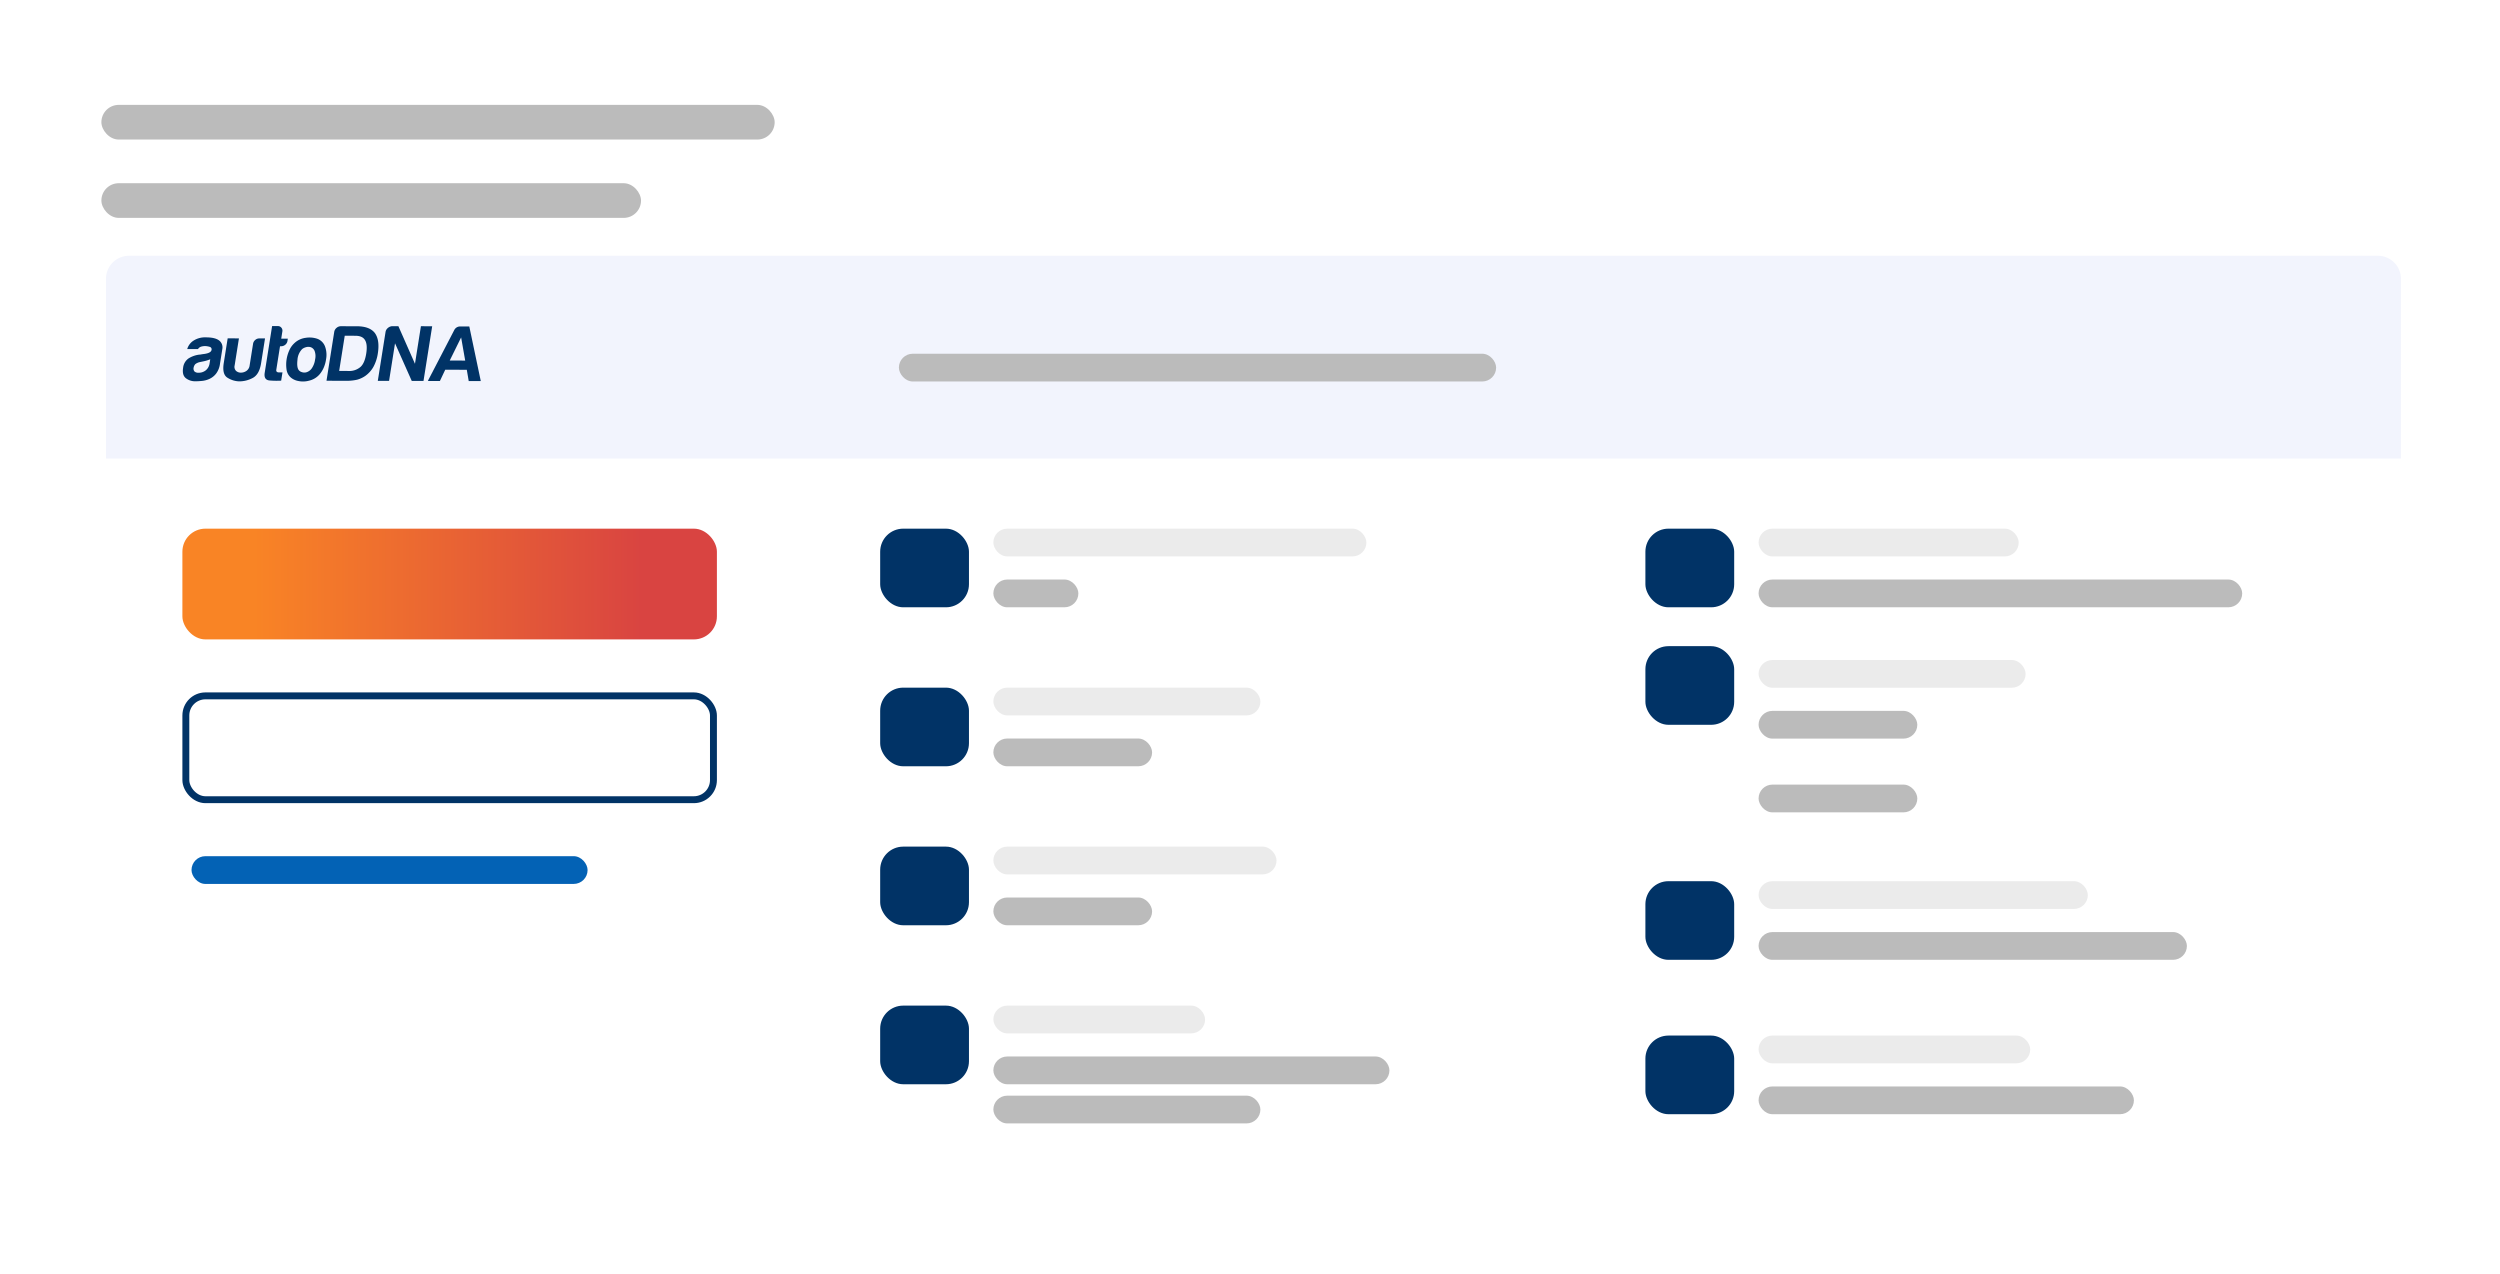 <svg xmlns="http://www.w3.org/2000/svg" xmlns:xlink="http://www.w3.org/1999/xlink" width="1085" height="553" viewBox="0 0 1085 553">
  <defs>
    <filter id="Rectangle_22995" x="35" y="104" width="1016" height="421" filterUnits="userSpaceOnUse">
      <feOffset dy="3" input="SourceAlpha"/>
      <feGaussianBlur stdDeviation="3" result="blur"/>
      <feFlood flood-opacity="0.161"/>
      <feComposite operator="in" in2="blur"/>
      <feComposite in="SourceGraphic"/>
    </filter>
    <filter id="Rectangle_22961" x="0" y="0" width="1085" height="553" filterUnits="userSpaceOnUse">
      <feOffset dy="3" input="SourceAlpha"/>
      <feGaussianBlur stdDeviation="3" result="blur-2"/>
      <feFlood flood-opacity="0.161"/>
      <feComposite operator="in" in2="blur-2"/>
      <feComposite in="SourceGraphic"/>
    </filter>
    <filter id="Rectangle_22997" x="37" y="105" width="1014" height="420" filterUnits="userSpaceOnUse">
      <feOffset dy="3" input="SourceAlpha"/>
      <feGaussianBlur stdDeviation="3" result="blur-3"/>
      <feFlood flood-opacity="0.161"/>
      <feComposite operator="in" in2="blur-3"/>
      <feComposite in="SourceGraphic"/>
    </filter>
    <linearGradient id="linear-gradient" x1="0.133" y1="0.5" x2="0.862" y2="0.5" gradientUnits="objectBoundingBox">
      <stop offset="0" stop-color="#f98425"/>
      <stop offset="1" stop-color="#d94441"/>
    </linearGradient>
    <clipPath id="clip-path">
      <rect id="Rectangle_22994" data-name="Rectangle 22994" width="129.304" height="24.046" fill="#013366"/>
    </clipPath>
  </defs>
  <g id="Group_82285" data-name="Group 82285" transform="translate(17466 -5621)">
    <g transform="matrix(1, 0, 0, 1, -17466, 5621)" filter="url(#Rectangle_22995)">
      <rect id="Rectangle_22995-2" data-name="Rectangle 22995" width="998" height="403" rx="10" transform="translate(44 110)" fill="#fff"/>
    </g>
    <g transform="matrix(1, 0, 0, 1, -17466, 5621)" filter="url(#Rectangle_22961)">
      <rect id="Rectangle_22961-2" data-name="Rectangle 22961" width="1067" height="535" rx="10" transform="translate(9 6)" fill="#fff"/>
    </g>
    <g transform="matrix(1, 0, 0, 1, -17466, 5621)" filter="url(#Rectangle_22997)">
      <rect id="Rectangle_22997-2" data-name="Rectangle 22997" width="996" height="402" rx="10" transform="translate(46 111)" fill="#fff"/>
    </g>
    <path id="Rectangle_22996" data-name="Rectangle 22996" d="M10,0H986a10,10,0,0,1,10,10V88a0,0,0,0,1,0,0H0a0,0,0,0,1,0,0V10A10,10,0,0,1,10,0Z" transform="translate(-17420 5732)" fill="#f2f4fd"/>
    <rect id="Rectangle_22903" data-name="Rectangle 22903" width="161.896" height="12.048" rx="6.024" transform="translate(-17034.883 5850.436)" fill="#ebebeb"/>
    <rect id="Rectangle_22986" data-name="Rectangle 22986" width="112.896" height="12.048" rx="6.024" transform="translate(-16702.777 5850.436)" fill="#ebebeb"/>
    <rect id="Rectangle_22966" data-name="Rectangle 22966" width="115.896" height="12.048" rx="6.024" transform="translate(-17034.883 5919.436)" fill="#ebebeb"/>
    <rect id="Rectangle_22983" data-name="Rectangle 22983" width="115.896" height="12.048" rx="6.024" transform="translate(-16702.777 5907.436)" fill="#ebebeb"/>
    <rect id="Rectangle_22968" data-name="Rectangle 22968" width="122.896" height="12.048" rx="6.024" transform="translate(-17034.883 5988.436)" fill="#ebebeb"/>
    <rect id="Rectangle_22978" data-name="Rectangle 22978" width="142.896" height="12.048" rx="6.024" transform="translate(-16702.777 6003.436)" fill="#ebebeb"/>
    <rect id="Rectangle_22971" data-name="Rectangle 22971" width="91.896" height="12.048" rx="6.024" transform="translate(-17034.883 6057.436)" fill="#ebebeb"/>
    <rect id="Rectangle_22977" data-name="Rectangle 22977" width="117.896" height="12.048" rx="6.024" transform="translate(-16702.777 6070.436)" fill="#ebebeb"/>
    <rect id="Rectangle_22963" data-name="Rectangle 22963" width="36.896" height="12.048" rx="6.024" transform="translate(-17034.883 5872.517)" fill="#bbb"/>
    <rect id="Rectangle_22984" data-name="Rectangle 22984" width="209.896" height="12.048" rx="6.024" transform="translate(-16702.777 5872.517)" fill="#bbb"/>
    <rect id="Rectangle_22965" data-name="Rectangle 22965" width="68.896" height="12.048" rx="6.024" transform="translate(-17034.883 5941.517)" fill="#bbb"/>
    <rect id="Rectangle_22991" data-name="Rectangle 22991" width="259.205" height="12.048" rx="6.024" transform="translate(-17075.883 5774.517)" fill="#bbb"/>
    <rect id="Rectangle_22992" data-name="Rectangle 22992" width="292.205" height="15.048" rx="7.524" transform="translate(-17422 5666.517)" fill="#bbb"/>
    <rect id="Rectangle_22993" data-name="Rectangle 22993" width="234.205" height="15.048" rx="7.524" transform="translate(-17422 5700.517)" fill="#bbb"/>
    <rect id="Rectangle_22981" data-name="Rectangle 22981" width="68.896" height="12.048" rx="6.024" transform="translate(-16702.777 5929.517)" fill="#bbb"/>
    <rect id="Rectangle_22987" data-name="Rectangle 22987" width="68.896" height="12.048" rx="6.024" transform="translate(-16702.777 5961.517)" fill="#bbb"/>
    <rect id="Rectangle_22969" data-name="Rectangle 22969" width="68.896" height="12.048" rx="6.024" transform="translate(-17034.883 6010.517)" fill="#bbb"/>
    <rect id="Rectangle_22979" data-name="Rectangle 22979" width="185.896" height="12.048" rx="6.024" transform="translate(-16702.777 6025.517)" fill="#bbb"/>
    <rect id="Rectangle_22972" data-name="Rectangle 22972" width="171.896" height="12.048" rx="6.024" transform="translate(-17034.883 6079.517)" fill="#bbb"/>
    <rect id="Rectangle_22990" data-name="Rectangle 22990" width="171.896" height="12.048" rx="6.024" transform="translate(-17382.883 5992.581)" fill="#0362b5"/>
    <rect id="Rectangle_22974" data-name="Rectangle 22974" width="162.896" height="12.048" rx="6.024" transform="translate(-16702.777 6092.517)" fill="#bbb"/>
    <rect id="Rectangle_22973" data-name="Rectangle 22973" width="115.895" height="12.048" rx="6.024" transform="translate(-17034.883 6096.517)" fill="#bbb"/>
    <rect id="Rectangle_22962" data-name="Rectangle 22962" width="38.535" height="34.129" rx="10" transform="translate(-17084.004 5850.436)" fill="#013366"/>
    <rect id="Rectangle_22985" data-name="Rectangle 22985" width="38.535" height="34.129" rx="10" transform="translate(-16751.898 5850.436)" fill="#013366"/>
    <rect id="Rectangle_22964" data-name="Rectangle 22964" width="38.535" height="34.129" rx="10" transform="translate(-17084.004 5919.436)" fill="#013366"/>
    <rect id="Rectangle_22982" data-name="Rectangle 22982" width="38.535" height="34.129" rx="10" transform="translate(-16751.898 5901.436)" fill="#013366"/>
    <rect id="Rectangle_22967" data-name="Rectangle 22967" width="38.535" height="34.129" rx="10" transform="translate(-17084.004 5988.436)" fill="#013366"/>
    <rect id="Rectangle_22980" data-name="Rectangle 22980" width="38.535" height="34.129" rx="10" transform="translate(-16751.898 6003.436)" fill="#013366"/>
    <rect id="Rectangle_22970" data-name="Rectangle 22970" width="38.535" height="34.129" rx="10" transform="translate(-17084.004 6057.436)" fill="#013366"/>
    <rect id="Rectangle_22976" data-name="Rectangle 22976" width="38.535" height="34.129" rx="10" transform="translate(-16751.898 6070.436)" fill="#013366"/>
    <rect id="Rectangle_22988" data-name="Rectangle 22988" width="231.977" height="48.064" rx="10" transform="translate(-17386.842 5850.436)" fill="url(#linear-gradient)"/>
    <g id="Rectangle_22989" data-name="Rectangle 22989" transform="translate(-17386.842 5921.508)" fill="none" stroke="#013366" stroke-width="3">
      <rect width="231.977" height="48.064" rx="10" stroke="none"/>
      <rect x="1.5" y="1.5" width="228.977" height="45.064" rx="8.5" fill="none"/>
    </g>
    <g id="Group_81986" data-name="Group 81986" transform="translate(-17386.645 5762.518)" clip-path="url(#clip-path)">
      <path id="Path_85004" data-name="Path 85004" d="M11.664,35.759a9.859,9.859,0,0,1-3.255.922c-1.113.111-2.089.168-2.927.166A6.5,6.5,0,0,1,1.294,35.5Q-.379,34.15.111,31.054a5.666,5.666,0,0,1,2.365-4.126A11.552,11.552,0,0,1,7.1,25.286a4.533,4.533,0,0,0,.855-.1q.5-.1,1.145-.17,3.138-.406,3.356-1.783a1.093,1.093,0,0,0-.869-1.345,6.828,6.828,0,0,0-1.942-.313,5.619,5.619,0,0,0-1.79.271,2.372,2.372,0,0,0-1.281,1.029L1.9,22.865A6.457,6.457,0,0,1,4.41,19.36a9.205,9.205,0,0,1,5.629-1.571q3.911.005,5.661,1.319a3.76,3.76,0,0,1,1.414,3.858l-.992,6.262a8.934,8.934,0,0,1-1.695,4.3,7.73,7.73,0,0,1-2.764,2.231m.224-8.467a15.27,15.27,0,0,1-2.866.889l-1.66.341a4.964,4.964,0,0,0-1.958.891,3.228,3.228,0,0,0-.729,1.514,1.958,1.958,0,0,0,.366,1.652,2.348,2.348,0,0,0,1.73.555,4.828,4.828,0,0,0,3.247-1.094,4.8,4.8,0,0,0,1.6-3.026Z" transform="translate(0 -12.891)" fill="#013366"/>
      <path id="Path_85005" data-name="Path 85005" d="M82.5,19.387,80.8,30.123q-.773,4.888-3.6,6.394a12.27,12.27,0,0,1-5.9,1.5,9.991,9.991,0,0,1-5.223-1.663q-2.24-1.518-1.488-6.268l1.7-10.737,4.89.011-1.854,11.7a2.5,2.5,0,0,0,.6,2.409,3.088,3.088,0,0,0,2.116.763,4.234,4.234,0,0,0,2.391-.753,3.354,3.354,0,0,0,1.394-2.407l1.483-9.36a2.726,2.726,0,0,1,.926-1.649,2.651,2.651,0,0,1,1.82-.686Z" transform="translate(-46.836 -14.024)" fill="#013366"/>
      <path id="Path_85006" data-name="Path 85006" d="M137.182,23.69a37.05,37.05,0,0,1-4.983-.078q-2.66-.215-2.155-3.379L133.249,0l2.516,0a1.893,1.893,0,0,1,1.5.691A1.966,1.966,0,0,1,137.7,2.35l-.492,3.1,2.864.006-.153.963a2.633,2.633,0,0,1-.965,1.686,2.75,2.75,0,0,1-1.781.65h-.488l-1.613,10.183c-.124.782.278,1.171,1.211,1.175l1.467,0Z" transform="translate(-94.511 0)" fill="#013366"/>
      <path id="Path_85007" data-name="Path 85007" d="M166.114,35.139a5.6,5.6,0,0,1-1.567-3.343,14.685,14.685,0,0,1,.063-4.37,14.98,14.98,0,0,1,1.114-3.716,9.361,9.361,0,0,1,2.132-3.094,8.727,8.727,0,0,1,5.067-2.432,10.476,10.476,0,0,1,5.1.458,5.68,5.68,0,0,1,3.346,3.587,10.565,10.565,0,0,1,.349,5.3,14.159,14.159,0,0,1-1.091,3.785A11.713,11.713,0,0,1,178.943,34a8.553,8.553,0,0,1-4.709,2.813,9.759,9.759,0,0,1-4.661.094,6.812,6.812,0,0,1-3.46-1.762m5.272-12.106a7.268,7.268,0,0,0-2.075,4.711q-.356,3.132.5,4.372a2.532,2.532,0,0,0,1.32.933,3.31,3.31,0,0,0,2.119.073,4.42,4.42,0,0,0,2.167-1.543,8.77,8.77,0,0,0,1.54-3.991,6.467,6.467,0,0,0-.214-3.718,2.9,2.9,0,0,0-1.6-1.586,3.419,3.419,0,0,0-2.091-.04,4.439,4.439,0,0,0-1.662.789" transform="translate(-119.563 -13.094)" fill="#013366"/>
      <path id="Path_85008" data-name="Path 85008" d="M228.533,23.893l3.359-21.2A2.835,2.835,0,0,1,232.9.944a2.844,2.844,0,0,1,1.9-.719l6.916.015q5.516.011,7.785,2.907,2.244,3.035,1.306,8.953a17.669,17.669,0,0,1-1.883,5.711,12.057,12.057,0,0,1-3.567,3.986,11.487,11.487,0,0,1-3.544,1.643,20.906,20.906,0,0,1-5.175.471Zm5.5-4.256,3.982.008a7.409,7.409,0,0,0,5.312-1.779q1.8-1.647,2.452-5.777.632-3.99-.54-5.853-1.1-1.859-4.176-1.866l-4.61-.01Z" transform="translate(-166.191 -0.163)" fill="#013366"/>
      <path id="Path_85009" data-name="Path 85009" d="M310.165,23.878l3.359-21.2A2.835,2.835,0,0,1,314.535.929a3.192,3.192,0,0,1,1.908-.787l2.653,0,7.2,16.331L328.876.167l4.891.01L330,23.92l-5.1-.009L317.64,7.579l-2.584,16.31Z" transform="translate(-225.555 -0.103)" fill="#013366"/>
      <path id="Path_85010" data-name="Path 85010" d="M403.843.613l3.912.008,4.981,23.692L407.5,24.3l-.832-4.889-9.361-.019-2.309,4.884-5.24-.012L401.217,2.191A2.823,2.823,0,0,1,403.843.613m.366,4.75L399.262,15.4l6.708.015Z" transform="translate(-283.432 -0.444)" fill="#013366"/>
    </g>
  </g>
</svg>

